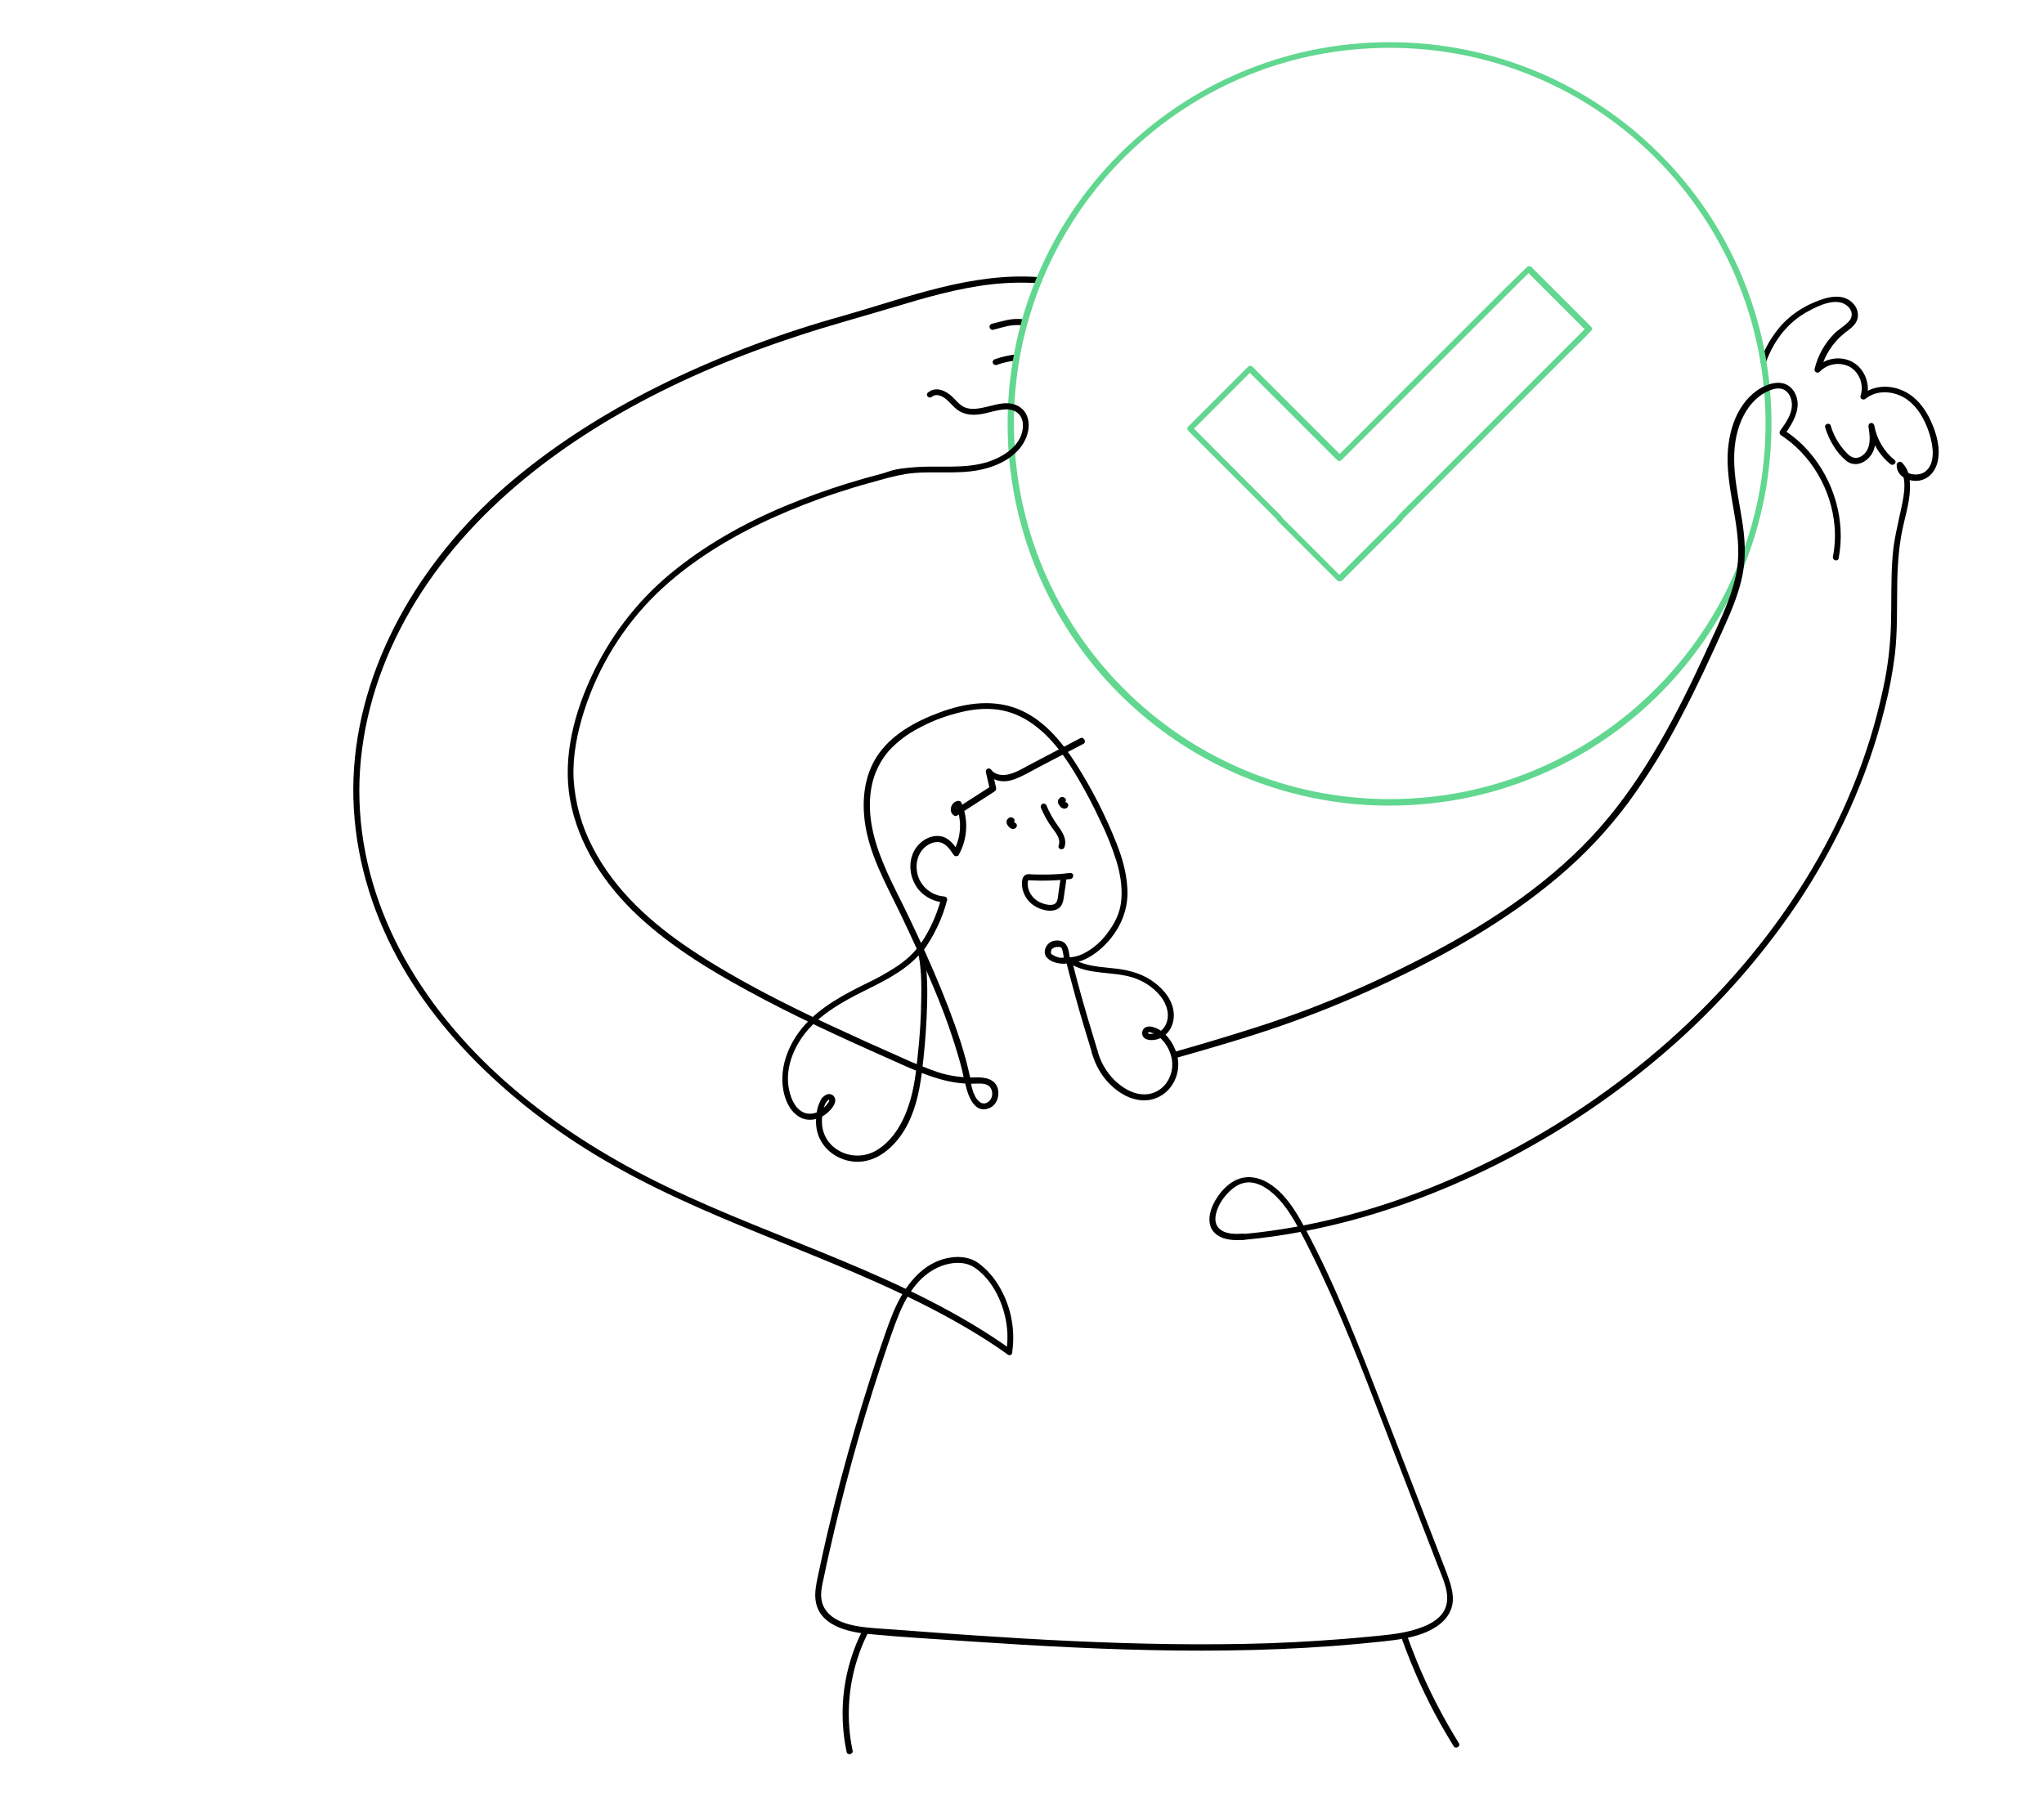 <?xml version="1.0" encoding="UTF-8"?>
<svg id="artwork" xmlns="http://www.w3.org/2000/svg" version="1.1" viewBox="0 0 1137.8 1000">
  <!-- Generator: Adobe Illustrator 29.1.0, SVG Export Plug-In . SVG Version: 2.1.0 Build 142)  -->
  <defs>
    <style>
      .st0 {
        fill: none;
      }

      .st1 {
        fill: #61d790;
      }
    </style>
  </defs>
  <path d="M552.9,183.6c2.7-.7,5.4-1.5,8.1-2.1,2.7-.5,5.4-.7,8.1-.4.9,0,1.7-.7,1.7-1.7s-.8-1.6-1.7-1.7c-2.9-.3-5.8-.1-8.7.5-2.8.6-5.6,1.4-8.4,2.1-.9.3-1.4,1.2-1.1,2.1.2.9,1.1,1.4,2,1.2h0Z"/>
  <path d="M554.7,203.2c1.7-.6,3.4-1.1,5.1-1.5,1.6-.4,3.3-.7,5-.9.9,0,1.6-.8,1.7-1.7,0-.8-.7-1.8-1.7-1.7-3.7.5-7.4,1.3-11,2.6-.9.2-1.4,1.2-1.2,2,.3.9,1.2,1.4,2.1,1.2h0Z"/>
  <path d="M983.2,201.2c4.4-11.8,12.1-21.9,23.3-27.9,5.7-3.1,15.3-7.8,21.3-3.4,3.2,2.3,4.1,6.1,1.3,9.1-2.3,2.5-5.4,4.2-7.9,6.6-5.4,5.4-9.3,12.3-11.1,19.8-.2.9.3,1.8,1.2,2,.6.1,1.1,0,1.6-.4,4.4-4.6,11.3-5.7,16.9-2.7,5.5,3.2,7.8,10.2,5.9,16.1-.5,1.7,1.6,2.6,2.8,1.6,6.2-5.1,15.4-4.4,22-.3,6.9,4.4,11.1,12.1,13.5,19.7,2,6.4,3.8,16.7-2.5,21.3-3.9,2.8-12.5,1.7-12.3-4.2l-2.8,1.2c5.8,5.5,3.4,16.2,2,23-1.9,9.1-4.2,17.8-4.9,27.2-1,12.8-.5,25.6-.9,38.4-.4,11.7-1.8,23.4-4.3,34.8-8,38-23.1,74.3-43.6,107.2-20.7,33.3-46.6,63.3-75.9,89.3-29.4,26-62.2,48.2-97.3,65.8-37.6,18.9-78.1,32.9-119.7,39.2-6.5,1-13,1.8-19.6,2.4-2.1.2-2.1,3.5,0,3.3,44.4-4.1,87.6-17,127.9-35.7,36.4-16.8,70.4-38.4,101.1-64,30.6-25.4,57.4-55,79.6-88,21.9-32.9,38.7-69.4,48.2-107.8,2.6-10,4.5-20.1,5.8-30.4,1.5-13.1,1.1-26.2,1.3-39.3.2-11.5,1-22.8,3.7-33.9,1.9-8,4.3-16.6,3.1-24.9-.3-3.3-1.8-6.4-4.2-8.8-.7-.6-1.7-.6-2.4.1s-.4.7-.5,1.1c-.2,5.7,5.1,8.9,10.3,9,6.5.2,11.1-4.6,12.5-10.7,1.7-7.5-.6-15.6-3.7-22.4-3.1-7-8.2-13.7-15.4-17-7.6-3.5-16.7-3.2-23.3,2.3l2.8,1.6c2.3-7.3-.8-15.9-7.5-19.8-6.7-3.9-15.7-2.4-20.9,3.2l2.8,1.6c2-8.3,6.7-15.7,13.3-21,2.9-2.3,6.3-4.3,7.3-8.1.7-3.1-.3-6.4-2.6-8.6-5.8-6.1-15-3.3-21.7-.4-6.5,2.7-12.5,6.8-17.4,11.9-5.4,5.9-9.6,12.8-12.3,20.3-.8,1.7,2.4,2.6,3.2.6h0Z"/>
  <path d="M578.3,154.3c-37.5-2.8-73.5,11.4-108.9,21.5-33.6,9.3-66.4,21.6-97.8,36.7-30.5,14.8-59.6,32.7-85.6,54.4-24.3,20.3-45.3,44.7-61.1,72.2-15.4,27-25.6,57.1-27.8,88.2-2.2,31,3.9,62.1,16.5,90.5,12.2,27.6,30.4,52.2,51.6,73.5,22.7,22.8,49,42.2,77.1,58,30.8,17.4,63.6,30.6,96.3,43.9,33.7,13.7,67.7,27.5,99.1,45.9,8,4.7,15.9,9.7,23.4,15.1,1.7,1.2,3.4-1.6,1.7-2.9-58.3-41.5-128.8-60.2-192.6-91.1-56.3-27.3-109.6-66.7-142-121.4-15.7-26.4-25.8-56.2-27.8-86.9-2.1-31.2,4.5-62.6,17.2-91,26.7-59.4,77.2-103,133.3-134,30-16.6,61.9-29.7,94.5-40.3,17.1-5.6,34.5-10.3,51.8-15.5,17.9-5.4,36.1-10.7,54.7-12.8,8.8-1,17.6-1.2,26.4-.6,2.1.1,2.1-3.2,0-3.4h0Z"/>
  <path class="st1" d="M982.8,235.9c0,115.5-93.9,209.1-209.4,209s-209.1-93.9-209-209.4c.1-82,48-156.4,122.7-190.3,19.7-9,40.8-14.8,62.3-17.2,22-2.5,44.3-1.6,66,2.8,85.7,17.5,151.4,86.4,164.9,172.8,1.7,10.7,2.5,21.5,2.5,32.3s.8,1.6,1.7,1.6,1.6-.7,1.6-1.6c0-117.4-95.3-212.5-212.7-212.4s-212.6,95.3-212.5,212.7c0,16.9,2,33.7,6,50.1,21,86.4,93.6,150.5,181.9,160.8,22.4,2.6,45.1,1.6,67.2-2.8,87.1-17.8,154-87.9,167.6-175.7,1.6-10.8,2.5-21.7,2.5-32.6s-.8-1.6-1.7-1.6c-.9,0-1.6.7-1.6,1.5Z"/>
  <path class="st1" d="M885.8,182l-11.3-11.3-18-18-4.1-4.1c-.7-.6-1.7-.6-2.3,0l-10.7,10.4-25.2,25.2-30.3,30.3-26.4,26.5-8.6,8.6c-1.4,1.3-2.8,2.7-4.1,4.1q0,.1-.2.2h2.3l-16.8-16.8-26.8-26.8-6.2-6.2c-.7-.6-1.7-.6-2.3,0l-11.3,11.3-18,18-4.1,4.1c-.6.7-.6,1.7,0,2.3l16.8,16.8,26.8,26.8,6.2,6.2v-2.3l-.2.2c-.6.7-.6,1.7,0,2.3l11.3,11.3,18,18,4.1,4.1c.7.6,1.7.6,2.3,0l.2-.2h-2.3l.2.2c.7.6,1.7.6,2.3,0l11.3-11.3,18-18,4.1-4.1c.6-.7.6-1.7,0-2.3l-.2-.2v2.3l10.5-10.5,25.2-25.2,30.3-30.3,26.4-26.4c4.2-4.2,8.7-8.4,12.8-12.8q0-.1.2-.2c.7-.6.7-1.6,0-2.2-.7-.6-1.7-.6-2.3,0l-10.5,10.5-25.2,25.2-30.3,30.3-26.4,26.4c-4.2,4.2-8.7,8.4-12.8,12.8q0,.1-.2.2c-.6.7-.6,1.7,0,2.3l.2.2v-2.3l-11.5,11.3-18,18-4.1,4.1h2.3l-.2-.2c-.7-.6-1.7-.6-2.3,0l-.2.2h2.3l-11.3-11.3-18-18-4.1-4.1v2.3l.2-.2c.6-.7.6-1.7,0-2.3l-16.8-16.8-26.8-26.9-6.2-6.2v2.3l11.3-11.3,18-18,4.1-4.1h-2.3l16.8,16.8,26.8,26.8,6.2,6.2c.7.6,1.7.6,2.3,0l10.5-10.5,25.2-25.2,30.3-30.3,26.4-26.4,8.6-8.6c1.4-1.3,2.8-2.7,4.1-4.1q0-.1.2-.2h-2.3l11.3,11.3,18,18,4.1,4.1c.7.6,1.7.6,2.3-.1.9-.6.9-1.6.3-2.2Z"/>
  <path d="M540.1,600.2c-2.8-13.5-7.3-26.6-12.2-39.4-5.2-13.5-11-26.8-17.1-39.9-2.9-6.2-5.8-12.4-8.9-18.6s-7.3-14.4-10.3-21.9c-5.7-13.7-9.4-28.8-6.2-43.6,1.5-6.9,4.7-13.3,9.3-18.7,4.7-5.1,10.3-9.4,16.5-12.6,6.6-3.6,13.6-6.4,20.9-8.3,7.6-2.1,15.6-3.2,23.4-2.1,14,1.9,25.1,11.1,33.6,21.8,4.3,5.5,8.1,11.4,11.6,17.5,4.2,7.2,8,14.5,11.5,22,3.7,7.4,6.8,15.2,9.3,23.1,2.3,7.7,3.6,15.9,2.4,23.8-.9,5.9-3.8,11.4-7.4,16.1-3.6,5-8.4,9.1-14,11.8-2.4,1.1-4.9,1.7-7.5,1.8-.9,0-1.7.8-1.7,1.7s0,.3.1.4c3.4,13.3,7,26.6,11,39.7,1.2,3.9,2.4,7.7,3.5,11.6.6,2,3.8,1.2,3.2-.9-3.8-12.4-7.5-24.8-10.9-37.3-1.2-4.7-2.5-9.3-3.6-14l-1.6,2.1c6.2-.2,11.8-3.2,16.5-7,5.1-4.2,9.3-9.4,12.2-15.3,3-6.2,4.4-13.2,3.8-20.1-.5-8.4-2.9-16.6-6-24.4-6.1-15.5-13.7-30.3-22.6-44.3-7.5-11.7-16.8-23.2-29.6-29.3-14.8-7.1-31.5-4.8-46.4.8-13.5,5-27.3,12.5-35.2,25.1-7.9,12.8-8.3,28.9-4.9,43.2,3.8,16.1,12.2,30.6,19.2,45.4,6.2,13,12.2,26.1,17.7,39.4,5.8,13.6,10.8,27.7,14.8,41.9.8,3.1,1.6,6.2,2.2,9.4.6,2.1,3.8,1.2,3.4-.9h0Z"/>
  <path d="M563.3,455.1c-.1,0-.2-.1-.3-.1h-.3c-.2,0-.4,0-.5.1h-.1c-.3.1-.5.2-.7.4-.2.1-.3.3-.5.5s-.2.2-.3.4c-.1.2-.2.4-.2.6-.1.2-.1.5-.1.7s.1.5.1.7c.2.7.6,1.3,1.1,1.8.1.2.3.3.4.5.2.2.4.3.6.4s.4.2.7.3c.2.1.5.1.7.1s.5,0,.7-.1c.3-.1.7-.3.9-.5.2-.3.4-.6.5-.9.1-.2.1-.4,0-.7,0-.2-.1-.4-.2-.6-.5-.8-1.5-1.1-2.3-.6h0l-.3.3c-.2.2-.4.5-.4.7h0l.2-.4s0,.1-.1.1l.3-.3h-.1c0,.1.3-.2.3-.2h-.1c0,.1.4-.1.4-.1-.1,0-.1.1-.2.1h.4c-.1-.1-.2-.1-.2-.1h.4c-.1.1-.2.1-.2,0l.4.2c-.1,0-.2-.1-.3-.2l.3.3c-.2-.2-.5-.5-.6-.7l.3.3c-.2-.2-.3-.4-.4-.7l.2.4c0-.1-.1-.2-.1-.4v.4c.1-.1.1-.2.1-.3v.4c-.1-.1-.1-.2,0-.2l-.2.4c0-.1.1-.2.1-.2l-.3.3.2-.2-.3.3c.1,0,.1-.1.2-.1l-.4.2h.2-.4.1c0,.1-.4,0-.4,0h.1c.9.2,1.8-.3,2-1.2.1-.4.1-.9-.2-1.3-.4-.4-.8-.7-1.2-.8h0Z"/>
  <path d="M591.9,443.8c-.1,0-.2-.1-.3-.1h-.3c-.2,0-.4,0-.5.1h-.1c-.3.1-.5.2-.7.4-.2.1-.3.3-.5.5s-.2.2-.3.4c-.1.2-.2.4-.2.6-.1.2-.1.5-.1.7s.1.5.1.7c.2.7.6,1.3,1.1,1.8.1.2.3.3.4.5.2.2.4.3.6.4s.4.2.7.3c.2.1.5.1.7.1s.5,0,.7-.1c.3-.1.7-.3.9-.5.2-.3.4-.6.5-.9.1-.2.1-.4,0-.7,0-.2-.1-.4-.2-.6-.5-.8-1.5-1.1-2.3-.6h0l-.3.3c-.2.2-.4.5-.4.7h0l.2-.4s0,.1-.1.1l.3-.3h-.1c0,.1.3-.2.3-.2h-.1c0,.1.4-.1.4-.1-.1,0-.1.1-.2.1h.4c-.1-.1-.2-.1-.2-.1h.4c-.1.1-.2.1-.2,0l.4.2c-.1,0-.2-.1-.3-.2l.3.3c-.2-.2-.5-.5-.6-.7l.3.3c-.2-.2-.3-.4-.4-.7l.2.4c0-.1-.1-.2-.1-.4v.4c.1-.1.1-.2.1-.3v.4c-.1-.1-.1-.2,0-.2l-.2.4c0-.1.1-.2.1-.2l-.3.3.2-.2-.3.3c.1,0,.1-.1.2-.1l-.4.2h.2-.4.1c0,.1-.4,0-.4,0h.1c.9.2,1.8-.3,2-1.2.1-.4.1-.9-.2-1.3-.4-.4-.8-.7-1.2-.8h0Z"/>
  <path d="M579.5,449.9c1.6,3.7,3.5,7.3,5.9,10.6,2.1,2.9,5.3,6.4,3.9,10.3-.7,2,2.5,2.9,3.2.9,1.6-4.4-1.1-8.5-3.6-11.9-2.6-3.6-4.8-7.5-6.5-11.6-.5-.8-1.5-1.1-2.3-.6-.7.5-1,1.5-.6,2.3h0Z"/>
  <path d="M595.8,486c-5.6.7-11.3,1-17,.9-1.4,0-2.8-.1-4.2-.1-1.3-.1-2.7-.3-3.8.3-1.9,1-2,3.8-1.9,5.7.3,4.6,2.8,8.9,6.7,11.4,3.5,2.3,9.4,4,13.2,1.8,2.2-1.2,3-3.7,3.3-6,.5-3.2.9-6.4,1.4-9.6.2-.9-.3-1.8-1.2-2-.9-.2-1.8.3-2,1.2l-1,6.8c-.3,1.8-.3,3.9-1.1,5.6-1.5,3.2-7.2,1.4-9.6.2-3.3-1.6-5.7-4.8-6.4-8.4-.1-.8-.2-1.6-.1-2.5,0-.4.1-.7.2-1.1.2-.2.6-.1,1-.1,2.3.1,4.6.2,6.9.2,5.2,0,10.4-.3,15.5-.9.9,0,1.6-.8,1.7-1.7.1-1-.6-1.7-1.6-1.7h0Z"/>
  <path d="M593.3,533.2c.2,0-.1,0-.1,0h-1.1c-.5,0-1,0-1.6,0-.3,0,.2,0-.1,0s-.2,0-.4,0c-.2,0-.5,0-.7-.2-.5,0-1-.3-1.5-.5-.4,0-.8-.3-1.1-.5-.2,0-.4-.2-.5-.3s-.2,0-.3-.2c-.1,0-.3-.2-.1,0-.2,0-.3-.3-.5-.4-.2-.2-.1,0,0,0-.1,0-.1-.2-.2-.3-.2-.3,0,0,0,0,0,0-.1-.2-.1-.4,0,.2,0-.5,0-.5.1-.4.2-.8.3-1.2.1-.2.2-.3.3-.4-.1.2,0,0,0,0,.1,0,.2-.2.4-.3-.2.2.3-.2.3-.2.1,0,.2,0,.3-.2,0,0,.3,0,.1,0,.4-.2.8-.3,1.3-.4.1,0,.2,0,.3,0-.3,0,0,0,.1,0h1c-.1,0-.2,0,.1,0,.1,0,.2,0,.3,0h.2q-.1,0,0,0c.1,0,.2,0,.3.2,0,0,.3.2.1,0-.2,0,.1,0,.1,0q.1,0,.2.2s.2.3.1,0c-.1,0,0,0,0,0,.1.2.3.4.4.7,0,0,.1.3,0,0,0,0,.1.2.1.4.1.2.1.4.2.7.1.5.2.9.3,1.4.2,1.2.4,2.4.6,3.7.2.9,1.2,1.4,2,1.2.9-.3,1.4-1.2,1.2-2-.4-2.3-.6-4.9-1.7-7-.5-1.1-1.4-2-2.5-2.5-1.3-.6-2.7-.7-4.1-.5-2.6.3-4.8,2.1-5.5,4.7-.4,1.4-.3,2.9.5,4.2.8,1,1.8,1.8,2.9,2.4,2.7,1.3,5.8,1.8,8.8,1.4.9-.2,1.4-1.2,1.2-2,0-1.2-1-1.7-1.9-1.4h0Z"/>
  <path d="M601.3,411l-26.7,14c-4.1,2.1-8.2,4.8-12.7,6-3.4.9-7.8.7-10.1-2.4-.5-.8-1.5-1-2.3-.5-.6.4-.9,1.1-.7,1.8l2.2,9.6.8-1.9-21,13.5,2,.3c-.8-.6-.4-2.3.7-2.3l-1.4-.8c3.5,8.4,3,17.9-1.4,25.8h2.9c-2.5-3.8-5.4-7.9-10.3-8.6-4.2-.6-8.4,1.3-11.4,4.2-7.1,6.8-6.5,18.7-.3,25.9,3.6,4,8.5,6.5,13.9,6.8l-1.6-2.1c-2.7,10.1-7.2,19.5-13.3,27.9-1.3,1.7,1.6,3.4,2.9,1.7,6.3-8.6,11-18.4,13.7-28.7.2-.9-.3-1.8-1.2-2-.1,0-.3-.1-.4-.1-8.1-.6-14.6-6.9-15.3-15-.4-3.8.6-7.6,2.8-10.6,2-2.5,5.1-4.6,8.4-4.7,4.5-.1,7.1,3.7,9.3,7.1.5.8,1.5,1,2.3.6s.4-.3.6-.6c5-9,5.5-19.8,1.4-29.2-.3-.5-.8-.8-1.4-.8-3.8-.1-6.1,5.4-3,7.9.5.5,1.4.6,2,.3l21-13.5c.6-.4.9-1.2.8-1.9l-2.2-9.6-3,1.3c1.9,2.6,4.9,4.2,8.1,4.5,3.7.4,7.3-.9,10.5-2.4,3.7-1.7,7.3-3.8,10.9-5.7l11.5-6,13-6.8c1.5-1.1,0-4-2-3h0Z"/>
  <path d="M512.6,525c-3.3,5.3-8.2,9.5-13.3,13-5.4,3.5-11,6.7-16.8,9.4-12.4,6.1-25.1,12.8-34.5,23.2-8.5,9.5-14.1,22.6-12.1,35.5.9,5.9,3.5,12.2,8.7,15.5,5.6,3.6,12.6,1.5,17-3,1.9-1.9,4.6-5.3,2.7-8.1-.9-1.2-2.5-1.7-4-1.2-1.6.7-2.9,1.9-3.6,3.4-1.5,3.1-2.3,6.4-2.4,9.8-.2,2.7,0,5.3.7,7.9,2.6,9.6,11.7,16,21.5,16.4,11.6.4,21.1-8.1,26.8-17.4,5.9-9.7,8.4-20.9,9.8-32,1.3-10.1,2.2-20.4,2.7-30.6.5-11,.7-22.2-.8-33.1-.3-2.1-.7-4.2-1.2-6.3s-3.7-1.2-3.2.9c2.3,9.1,2.4,18.9,2.2,28.2-.1,10.3-.8,20.6-1.9,30.8-.9,9-1.9,17.9-4.6,26.6-3.2,10.4-8.9,20.9-18.5,26.6-7.7,4.5-17.4,3.6-24.1-2.2-3.3-2.9-5.4-6.9-6-11.2-.3-2.7-.2-5.4.3-8,.2-1.5.7-3,1.3-4.4.1-.3,1.8-2.9,2.2-2.3.5.7-1.4,2.6-1.7,3.1-1,1.1-2.1,2-3.3,2.8-2.3,1.6-5.2,2.1-7.9,1.5-5.5-1.5-8.2-7.7-9.3-12.8-2.6-11.6,2.3-23.9,9.7-32.8,8.3-9.9,19.8-16.4,31.2-22.1,10.6-5.3,21.7-10.5,30.1-19.1,1.9-1.9,3.6-4.1,5-6.4,1.3-1.8-1.6-3.4-2.7-1.6h0Z"/>
  <path d="M595.9,536.5c.9,0,1.6-.8,1.6-1.7s-.7-1.6-1.6-1.6-1.6.8-1.6,1.7.7,1.6,1.6,1.6Z"/>
  <path d="M595.2,536.2c10.6,6.8,23.7,4.4,35.3,8,6.1,1.9,11.5,5.5,15.5,10.4,3.5,4.4,5.5,10.6,2.9,15.9-1.2,2.6-3.5,4.4-6.3,4.9-.7,0-2.7.5-3.3,0s-.1-.6.1-.7h.1c.4-.2,1.3.2,1.7.3.7.2,1.5.5,2.1.9,1.4.8,2.6,1.9,3.6,3,2,2.1,3.5,4.6,4.5,7.4,2,5.3,1.4,11.3-1.7,16-3.1,4.8-8.6,7.5-14.3,6.9-5.8-.5-11-4-15.1-7.9-4.4-4.4-7.5-9.8-9.2-15.7-.6-2-3.8-1.2-3.2.9,1.8,6.3,5,12,9.5,16.7,4.2,4.2,9.5,7.9,15.5,9,6.8,1.5,13.8-1,18.2-6.3,4.3-5.2,5.8-12.1,4.1-18.6-1.7-6.4-6.7-13.8-13.4-15.5-1.4-.5-2.9-.4-4.3.2-1.1.7-1.7,1.9-1.7,3.2,0,3.4,3.6,4.1,6.4,3.8,7.2-.8,11.5-7.5,11.2-14.4-.3-7.3-5.2-13.4-10.8-17.6-5.9-4.5-12.9-6.6-20.2-7.6-7-.9-14.4-1-21.1-3.6-1.6-.6-3.1-1.4-4.5-2.3-1.8-1.2-3.4,1.7-1.6,2.8h0Z"/>
  <path d="M536.9,601.1c1.1,6.2,4.4,19.5,13.6,15.9,4.2-1.6,6-6.5,5-10.7-1.4-5.5-7-6.6-11.9-6.5-7.2.3-14.4-.6-21.3-2.8-6.9-2.4-13.7-5.1-20.4-8.2-13.6-6-27.1-12.1-40.6-18.4-26.1-12.3-52.1-25.4-76.2-41.4-22.2-14.8-42.9-33.2-55.2-57.3-6.2-11.8-9.8-24.8-10.6-38.1-.6-12.8,2-25.7,5.9-37.9,7.9-24.6,21.7-47,40.2-65.1,18.4-17.8,40.8-31.4,64-42,12-5.4,24.2-10.2,36.7-14.3,6.1-2,12.3-3.9,18.6-5.6,6.4-1.8,12.9-3.7,19.4-4.8,13.7-2.1,27.7.5,41.4-2.3,10.3-2.1,21.5-7.6,25.7-17.9,1.9-4.6,2.2-10.4-.9-14.6-2.8-3.8-7.5-5-12-4.5-4.9.5-9.6,2.4-14.5,2.9-2.4.4-4.8.1-7-.8-2.7-1.3-4.6-3.8-6.7-5.8-3.6-3.5-9.3-6-13.6-2.3-1.6,1.4.7,3.7,2.3,2.3,2.3-2,5.8-.4,7.8,1.3,2.2,1.8,3.9,4.1,6.1,5.8,3.9,3,8.6,3.3,13.3,2.6,4.7-.8,9.4-2.6,14.2-2.7,5.1-.1,9,3.1,9.2,8.3.5,11.5-11.3,18.7-21,21.4-12.7,3.5-26.1,1.5-39.1,2.5s-12.8,2.1-19.1,3.8c-6.1,1.6-12.2,3.3-18.3,5.2-12,3.7-23.7,8-35.3,12.8-22.8,9.6-44.7,21.9-63.8,37.8-18.8,15.7-33.8,35.5-44,57.9-10.3,22.5-16.3,47.8-10.5,72.3,5.9,25,21.4,46.4,40.4,63.2,20,17.7,43.6,31.2,67.1,43.6,25.5,13.4,51.8,25.1,78.1,36.8,12.5,5.5,25.1,10.4,38.9,9.8,2.7,0,6.2-.4,8.2,1.8,1.3,1.6,1.7,3.8,1,5.8-1,2.9-4.2,4.6-6.8,2.5-3.5-2.9-4.5-8.9-5.2-13.1-.3-2.2-3.5-1.3-3.1.8h0Z"/>
  <path d="M654.7,589c19.7-5.6,39.4-11.3,58.7-18,18.9-6.6,37.4-14.1,55.6-22.6,35.1-16.3,69.2-35.4,98.8-60.5,14.4-12.2,27.4-26,38.7-41.2,11-15.1,20.8-31,29.3-47.6,8.8-16.7,16.7-33.8,24.4-51,4.1-9.2,8-18.6,9.9-28.6s1.2-20.1-.4-30.1c-2.8-17.7-7.6-35.8-1.2-53.3,2.5-6.7,6.7-13,12.8-16.8,3.5-2.1,8.7-4.5,12.5-1.9,3.1,2.2,4.1,6.5,3.5,10.1-.8,4.7-3.8,8.7-6.5,12.5-.4.8-.2,1.8.6,2.3,17,11.1,28.1,30.4,29.8,50.6.5,5.7.2,11.4-.9,17-.4,2.1,2.8,3,3.2.9,4-21.1-2.6-43.4-16.7-59.5-4-4.6-8.7-8.6-13.8-11.9l.6,2.3c4.8-6.8,10.1-15.7,5-23.8-4.9-7.7-14.5-4.8-20.7-.4-12.5,9-16.7,25.9-16.2,40.6.7,21,9.1,41.2,4.6,62.2-2.2,10.2-6.4,19.8-10.6,29.2-4,8.7-8,17.5-12.1,26.1-16.5,34.5-35.6,68.5-62.9,95.7-28,28-62.5,49-97.8,66.5-18.3,9.2-37,17.4-56.1,24.6-19.2,7.2-38.8,13.2-58.4,19-4.9,1.4-9.9,2.9-14.9,4.3-1.7.7-.8,3.9,1.2,3.3h0Z"/>
  <path d="M1016,238c1.1,3.6,2.6,7,4.6,10.2,1.9,3.2,4.4,6.1,7.3,8.5,5.8,4.3,13.1-.3,15.2-6.4,1.5-4.4.8-9.1.2-13.6l-3.2.9c1.5,8.2,5.8,15.6,12.2,20.8,1.6,1.3,4-1,2.3-2.3-6-4.9-10-11.8-11.3-19.4-.3-.9-1.2-1.4-2-1.2-.9.3-1.4,1.2-1.2,2,.6,4,1.3,8.6-.4,12.4-1.2,2.7-4.1,5.4-7.3,5-1.7-.3-3.2-1.3-4.3-2.6-1.4-1.4-2.6-2.9-3.8-4.5-2.3-3.3-4.1-6.9-5.2-10.8-.5-1.9-3.7-1.1-3.1,1h0Z"/>
  <path d="M692,686.8c-4.2.3-9.7.4-13.1-2.6-2.2-1.9-2.6-4.7-2.2-7.4,1.1-6.5,6.1-13.2,11.7-16.6,11.6-6.8,23.5,6.1,29.2,14.8,4.5,6.8,8.1,14.2,11.8,21.5,3.9,7.8,7.6,15.7,11.2,23.7,14.6,32.7,26.9,66.5,39.8,99.8l19.9,51.5c2.7,7.1,7.2,15.8,4.4,23.4-2.7,7.5-11.9,11-19,12.9-8,2.1-16.4,2.7-24.7,3.5-9.2.9-18.4,1.6-27.6,2.2-18.2,1.2-36.4,1.8-54.6,1.9-36.5.3-73-1.1-109.4-3.2-18.2-1.1-36.5-2.3-54.7-3.7-9.2-.7-18.4-1.4-27.6-2-6.2-.5-12.5-1.2-18.3-3.4-5.6-2.2-10.5-6.2-11.5-12.5-.7-4.3.5-8.7,1.4-12.9.9-4.3,1.8-8.6,2.8-12.9,3.9-17.4,8.2-34.6,12.9-51.8,4.7-17.2,9.9-34.2,15.4-51.1,2.7-8.3,5.5-16.6,8.5-24.8,2.7-7.3,5.9-14.7,10.8-20.9,4.5-5.8,10.7-10.5,17.9-12.3,5.1-1.3,10.8-1.3,15.3,1.7,8.6,5.6,14.3,16.1,16.8,25.8,1.8,6.8,2.2,13.9,1.1,20.8-.3,2.1,2.9,3,3.2.9,2.1-13.9-1.1-28-8.9-39.6-2.7-4-6.1-7.5-10-10.4-4.5-3.1-10-3.8-15.3-3-16.2,2.4-26.1,16.6-32,30.6-3.4,8.2-6.1,16.8-9,25.2-2.9,8.8-5.7,17.6-8.4,26.4-5.5,18.1-10.6,36.3-15.2,54.7-2.2,9-4.4,17.9-6.4,27-1,4.6-2,9.2-3,13.9-.9,4.3-1.8,8.7-1.2,13.1,1.9,13.9,17.7,17.6,29.4,18.7,18.7,1.8,37.5,2.8,56.2,4.1,38.5,2.6,77,4.7,115.6,5.1,38.4.4,76.8-.9,115-5.1,8.2-.9,16.5-2,24.1-5.3,7.2-3.2,13.7-8.6,14.4-16.9.3-4-.7-8.1-2-11.9-1.4-4.3-3.2-8.5-4.8-12.8l-10.6-27.4-20.9-54.1c-6.7-17.3-13.3-34.6-20.5-51.7-7.1-16.9-14.7-33.6-23.4-49.8-3.6-6.7-7.4-13.3-12.7-18.9-4.6-4.9-10.6-9.1-17.5-9.6-8.8-.6-15.6,5.8-19.8,12.9-3.5,6-5.6,14.8,1.2,19.4,4.1,2.8,9.6,2.9,14.3,2.6,2.1-.3,2.1-3.6,0-3.5h0Z"/>
  <path d="M474.6,974.6c-3.6-17.1-2.6-34.9,2.8-51.5,1.5-4.7,3.4-9.3,5.6-13.7,1-1.9-1.9-3.6-2.9-1.7-10.6,20.9-13.7,44.8-8.8,67.8.6,2,3.8,1.1,3.3-.9h0Z"/>
  <path d="M780.4,912.5c5.8,16.2,12.9,32,21.3,47,2.4,4.3,4.9,8.5,7.5,12.7,1.1,1.8,4,0,2.9-1.7-9-14.5-16.8-29.6-23.3-45.4-1.8-4.5-3.6-9-5.2-13.6-.7-1.9-3.9-1-3.2,1h0Z"/>
  <rect class="st0" width="1137.8" height="1000"/>
</svg>